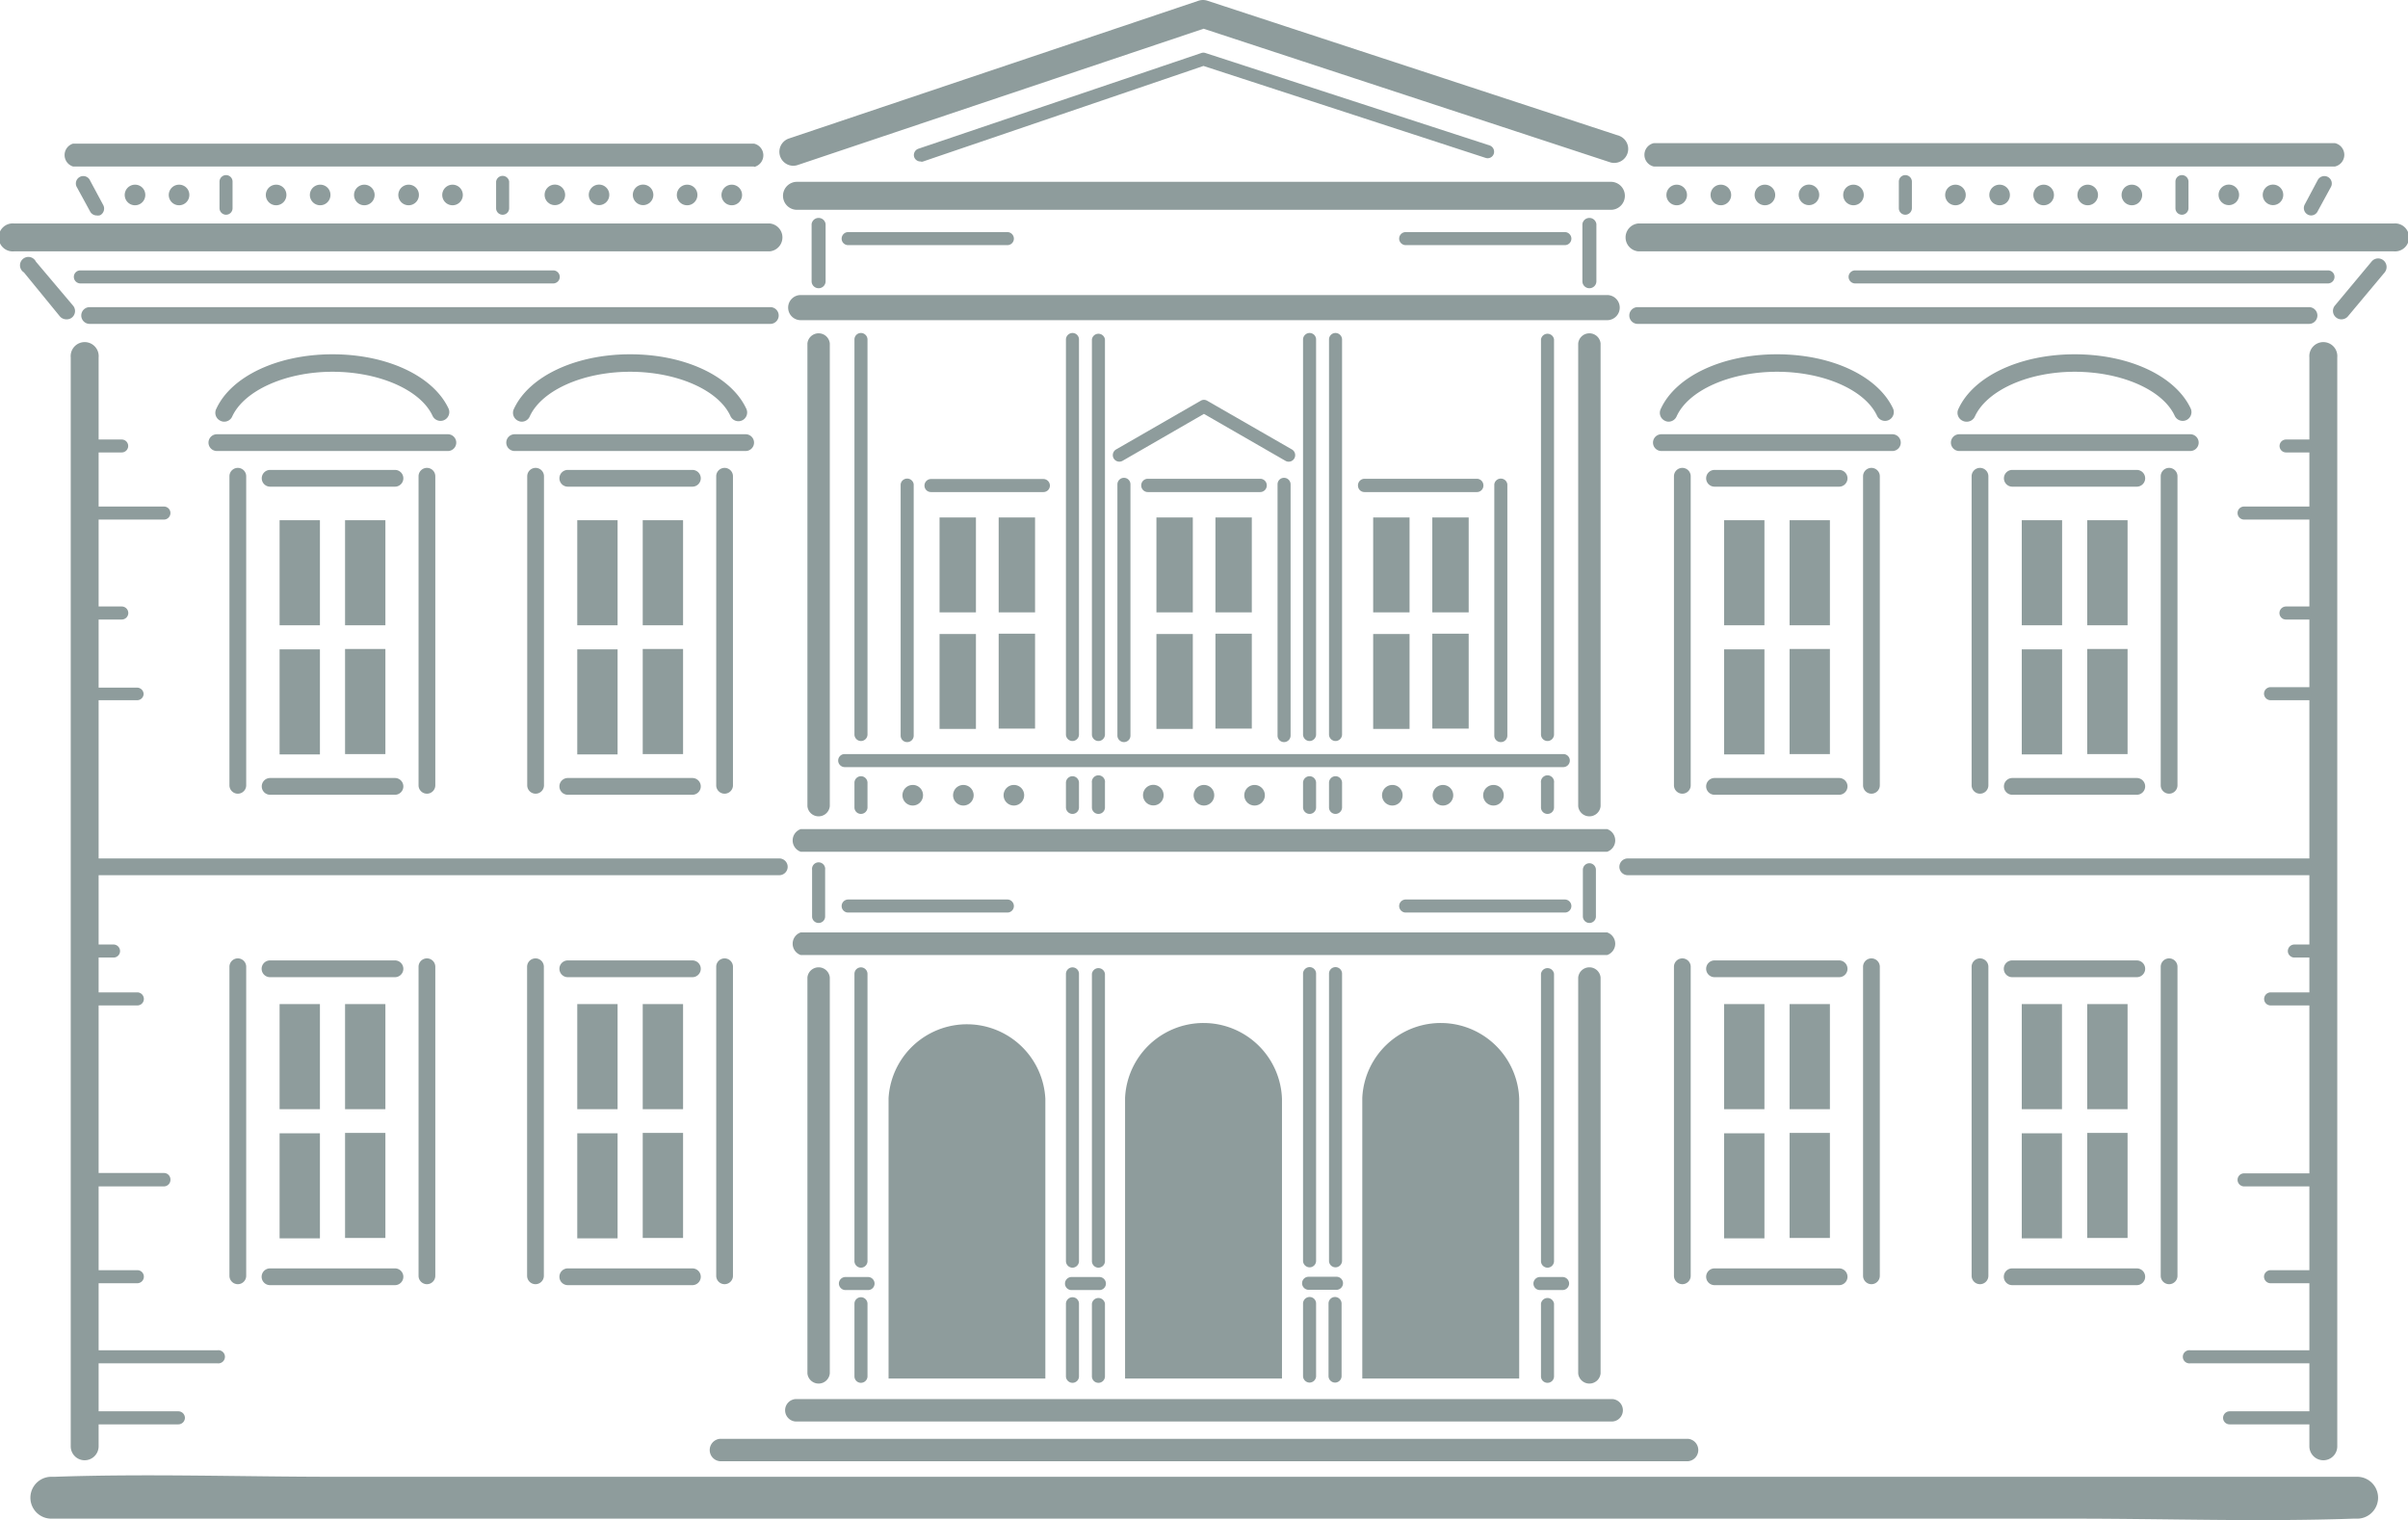 <svg xmlns="http://www.w3.org/2000/svg" viewBox="0 0 201.19 127"><defs><style>.abac0a7c-f950-4929-960a-d61c6ed394f4{fill:#8e9c9c}</style></defs><g id="e40bdb1f-fbed-485f-8740-6f0182fe34f3" data-name="Layer 2"><g id="afd83145-68d4-4807-94c2-a12f9fc8258c" data-name="Layer 1"><path class="abac0a7c-f950-4929-960a-d61c6ed394f4" d="M7.07 122a1.16 1.16 0 01-1.16-1.17V29.86a1.17 1.17 0 112.33 0v91A1.17 1.17 0 017.07 122zM63 13.91H6.1a1 1 0 010-1.91H63a1 1 0 010 1.95zM134.28 69.27H66.9a1 1 0 000 1.89h67.38a1 1 0 000-1.89zM134.28 77.9H66.9a1 1 0 000 1.89h67.38a1 1 0 000-1.89zM134.28 26.75H66.9a1.05 1.05 0 110-2.1h67.38a1.05 1.05 0 110 2.1zM134.59 17.53h-68a1.17 1.17 0 110-2.34h68a1.17 1.17 0 010 2.34zM134.75 116.89H66.44a.94.94 0 000 1.87h68.31a.94.94 0 000-1.87z"/><path class="abac0a7c-f950-4929-960a-d61c6ed394f4" d="M65.11 71.72H7.42a.7.7 0 000 1.4h57.69a.7.7 0 000-1.4zM46.22 23.68H6.71a.55.55 0 01-.54-.55.54.54 0 01.54-.54h39.51a.55.55 0 01.55.54.55.55 0 01-.55.55zM194.48 23.68H155a.55.55 0 01-.55-.55.55.55 0 01.55-.54h39.51a.54.54 0 01.54.54.55.55 0 01-.57.55zM141.05 120.21H60.14a.94.94 0 000 1.87h80.91a.94.94 0 000-1.87zM196.9 123.38h-169c-7.76 0-15.57-.27-23.32 0h-.29a1.75 1.75 0 000 3.5h169c7.76 0 15.56.27 23.32 0h.33a1.75 1.75 0 000-3.5zM71.93 61.91a.55.55 0 01-.54-.55v-33a.54.54 0 01.54-.54.55.55 0 01.55.54v33a.55.55 0 01-.55.55zM71.93 68a.54.54 0 01-.54-.55V65.4a.55.55 0 01.54-.55.55.55 0 01.55.55v2.07a.55.55 0 01-.55.53zM89.61 61.91a.55.55 0 01-.55-.55v-33a.55.55 0 01.55-.54.54.54 0 01.54.54v33a.55.55 0 01-.54.55zM89.61 68a.55.55 0 01-.55-.55V65.4a.55.55 0 01.55-.55.55.55 0 01.54.55v2.07a.54.54 0 01-.54.53zM91.78 61.91a.55.55 0 01-.55-.55v-33a.55.55 0 011.09 0v33a.55.55 0 01-.54.55zM91.78 68a.54.54 0 01-.55-.55V65.4a.55.55 0 111.09 0v2.07a.54.54 0 01-.54.53zM109.42 61.91a.55.55 0 01-.55-.55v-33a.55.55 0 01.55-.54.54.54 0 01.54.54v33a.55.55 0 01-.54.55zM109.42 68a.55.55 0 01-.55-.55V65.4a.55.55 0 01.55-.55.55.55 0 01.54.55v2.07a.54.54 0 01-.54.53zM111.58 61.91a.55.55 0 01-.54-.55v-33a.54.54 0 01.54-.54.55.55 0 01.55.54v33a.55.55 0 01-.55.55zM111.58 68a.54.54 0 01-.54-.55V65.4a.55.55 0 01.54-.55.55.55 0 01.55.55v2.07a.55.55 0 01-.55.53zM23.36 83.89h3.37v8.78h-3.37zM28.83 83.89h3.37v8.78h-3.37zM23.36 94.68h3.37v8.78h-3.37zM28.83 94.65h3.37v8.78h-3.37zM19.87 107.29a.7.7 0 01-.7-.7V80.77a.7.7 0 111.4 0v25.82a.7.7 0 01-.7.7zM35.67 107.29a.7.7 0 01-.7-.7V80.77a.7.7 0 011.4 0v25.82a.7.7 0 01-.7.7zM33 81.64H22.56a.7.7 0 110-1.4H33a.7.7 0 010 1.4zM33 107.37H22.56a.7.7 0 110-1.4H33a.7.7 0 010 1.4zM96.62 43.23h3.04v7.93h-3.04zM101.55 43.23h3.04v7.93h-3.04zM96.62 52.97h3.04v7.93h-3.04zM101.55 52.94h3.04v7.93h-3.04zM105.29 41.11H95.9a.55.55 0 01-.55-.54.55.55 0 01.55-.57h9.39a.55.55 0 01.55.55.55.55 0 01-.55.56zM114.73 43.23h3.04v7.93h-3.04zM119.67 43.23h3.04v7.93h-3.04zM114.73 52.97h3.04v7.93h-3.04zM119.67 52.94h3.04v7.93h-3.04zM125.4 62a.54.54 0 01-.55-.54v-21a.55.55 0 011.09 0v21a.54.54 0 01-.54.54zM123.41 41.11H114a.54.54 0 01-.54-.54.55.55 0 01.54-.57h9.4a.55.55 0 01.54.55.54.54 0 01-.53.56zM93.91 62a.55.55 0 01-.55-.54v-21a.55.55 0 01.55-.54.54.54 0 01.54.54v21a.54.54 0 01-.54.54zM107.28 62a.54.54 0 01-.54-.54v-21a.54.54 0 01.54-.54.55.55 0 01.55.54v21a.55.55 0 01-.55.54zM78.5 43.23h3.04v7.93H78.5zM83.44 43.23h3.04v7.93h-3.04zM78.5 52.97h3.04v7.93H78.5zM83.44 52.94h3.04v7.93h-3.04zM75.79 62a.54.54 0 01-.54-.54v-21a.55.55 0 011.09 0v21a.54.54 0 01-.55.54zM87.18 41.11h-9.4a.54.54 0 01-.54-.54.55.55 0 01.54-.55h9.4a.55.55 0 01.54.55.54.54 0 01-.54.54zM48.23 83.89h3.37v8.78h-3.37zM53.7 83.89h3.37v8.78H53.7zM48.23 94.68h3.37v8.78h-3.37zM53.7 94.65h3.37v8.78H53.7zM44.74 107.29a.7.7 0 01-.7-.7V80.77a.7.7 0 011.4 0v25.82a.7.7 0 01-.7.7zM60.54 107.29a.7.7 0 01-.7-.7V80.77a.7.7 0 111.4 0v25.82a.7.7 0 01-.7.7zM57.85 81.64H47.44a.7.7 0 010-1.4h10.41a.7.7 0 010 1.4zM57.85 107.37H47.44a.7.7 0 110-1.4h10.41a.7.7 0 010 1.4zM144.05 83.89h3.37v8.78h-3.37zM149.52 83.89h3.37v8.78h-3.37zM144.05 94.68h3.37v8.78h-3.37zM149.52 94.65h3.37v8.78h-3.37zM140.56 107.29a.7.7 0 01-.7-.7V80.77a.7.7 0 011.4 0v25.82a.7.7 0 01-.7.7zM156.36 107.29a.7.7 0 01-.7-.7V80.77a.7.7 0 011.4 0v25.82a.7.7 0 01-.7.7zM153.66 81.64h-10.41a.7.7 0 010-1.4h10.41a.7.7 0 010 1.4zM153.66 107.37h-10.41a.7.7 0 010-1.4h10.41a.7.7 0 110 1.4zM168.92 83.89h3.36v8.78h-3.36zM174.39 83.89h3.37v8.78h-3.37zM168.92 94.68h3.36v8.78h-3.36zM174.39 94.65h3.37v8.78h-3.37zM165.43 107.29a.7.7 0 01-.7-.7V80.77a.7.7 0 011.4 0v25.82a.7.7 0 01-.7.7zM181.23 107.29a.7.7 0 01-.7-.7V80.77a.7.7 0 011.4 0v25.82a.7.7 0 01-.7.7zM178.53 81.64h-10.41a.7.7 0 110-1.4h10.41a.7.7 0 010 1.4zM178.53 107.37h-10.41a.7.7 0 010-1.4h10.41a.7.7 0 010 1.4zM48.23 43.46h3.37v8.78h-3.37zM53.7 43.46h3.37v8.78H53.7zM48.23 54.25h3.37v8.78h-3.37zM53.7 54.22h3.37V63H53.7zM44.75 66.31a.7.7 0 01-.7-.7V39.79a.7.7 0 111.4 0v25.82a.7.7 0 01-.7.7zM60.54 66.31a.7.7 0 01-.7-.7V39.79a.7.7 0 111.4 0v25.82a.7.7 0 01-.7.7zM43.61 35.23a.67.67 0 01-.31-.07.73.73 0 01-.36-1c1.26-2.73 5.16-4.56 9.71-4.56s8.41 1.81 9.69 4.52a.73.73 0 11-1.32.62c-1-2.16-4.47-3.68-8.37-3.68s-7.37 1.53-8.38 3.71a.73.73 0 01-.66.46zM62.29 37.68H43a.7.7 0 110-1.4h19.3a.7.7 0 010 1.4zM57.85 40.66H47.44a.7.7 0 010-1.4h10.41a.7.7 0 110 1.4zM57.85 66.4H47.44a.7.7 0 010-1.4h10.41a.7.7 0 110 1.4zM23.36 43.46h3.37v8.78h-3.37zM28.83 43.46h3.37v8.78h-3.37zM23.36 54.25h3.37v8.78h-3.37zM28.83 54.22h3.37V63h-3.37zM19.87 66.31a.7.7 0 01-.7-.7V39.79a.7.7 0 111.4 0v25.82a.7.7 0 01-.7.7zM35.67 66.31a.7.7 0 01-.7-.7V39.79a.7.7 0 011.4 0v25.82a.7.7 0 01-.7.7zM18.73 35.23a.66.66 0 01-.3-.07.73.73 0 01-.36-1c1.25-2.73 5.15-4.56 9.71-4.56s8.41 1.81 9.69 4.52a.73.73 0 01-1.33.62c-1-2.16-4.46-3.68-8.36-3.68s-7.38 1.56-8.38 3.74a.73.73 0 01-.67.43zM37.42 37.68h-19.3a.7.7 0 010-1.4h19.3a.7.7 0 010 1.4zM33 40.66H22.57a.7.7 0 110-1.4H33a.7.7 0 010 1.4zM33 66.4H22.57a.7.7 0 110-1.4H33a.7.7 0 010 1.4zM168.92 43.46h3.37v8.78h-3.37zM174.39 43.46h3.37v8.78h-3.37zM168.92 54.25h3.37v8.78h-3.37zM174.39 54.22h3.37V63h-3.37zM165.43 66.31a.7.7 0 01-.7-.7V39.79a.7.7 0 111.4 0v25.82a.7.7 0 01-.7.7zM181.23 66.31a.7.7 0 01-.7-.7V39.79a.7.7 0 011.4 0v25.82a.7.7 0 01-.7.7zM164.29 35.23a.66.66 0 01-.3-.07.73.73 0 01-.36-1c1.25-2.73 5.15-4.56 9.71-4.56s8.41 1.81 9.69 4.52a.73.73 0 01-1.33.62c-1-2.17-4.46-3.68-8.36-3.68S166 32.62 165 34.8a.74.74 0 01-.71.43zM183 37.68h-19.3a.7.7 0 110-1.4H183a.7.7 0 010 1.4zM178.53 40.66h-10.4a.7.7 0 110-1.4h10.4a.7.7 0 110 1.4zM178.53 66.4h-10.4a.7.7 0 110-1.4h10.4a.7.7 0 110 1.4zM144.05 43.46h3.37v8.78h-3.37zM149.52 43.46h3.37v8.78h-3.37zM144.05 54.25h3.37v8.78h-3.37zM149.52 54.22h3.37V63h-3.37zM140.56 66.31a.7.7 0 01-.7-.7V39.79a.7.7 0 111.4 0v25.82a.7.7 0 01-.7.7zM156.36 66.31a.7.7 0 01-.7-.7V39.79a.7.7 0 111.4 0v25.82a.7.7 0 01-.7.7zM139.42 35.23a.66.66 0 01-.3-.07.73.73 0 01-.36-1c1.25-2.73 5.15-4.56 9.71-4.56s8.41 1.81 9.69 4.52a.73.73 0 01-1.33.62c-1-2.16-4.46-3.68-8.36-3.68s-7.38 1.53-8.38 3.71a.74.74 0 01-.67.46zM158.11 37.68h-19.3a.7.7 0 010-1.4h19.3a.7.7 0 010 1.4zM153.66 40.66h-10.41a.7.7 0 110-1.4h10.41a.7.7 0 010 1.4zM153.66 66.4h-10.41a.7.7 0 010-1.4h10.41a.7.7 0 010 1.4zM136 73.12h57.69a.7.7 0 000-1.4H136a.7.7 0 000 1.4zM68.39 24.08a.58.58 0 01-.58-.58v-4.78a.59.59 0 011.17 0v4.78a.58.58 0 01-.59.58zM8.08 18a.62.62 0 01-.55-.33l-1.09-2a.62.62 0 111.09-.58l1.1 2.05a.63.63 0 01-.26.84.59.59 0 01-.29.02zM5.56 26.68a.72.72 0 01-.56-.25l-3-3.67a.7.7 0 111-.9l3.1 3.67a.7.7 0 01-.09 1 .69.69 0 01-.45.15zM132.8 24.08a.58.58 0 01-.59-.58v-4.78a.59.59 0 011.17 0v4.78a.58.58 0 01-.58.58zM130.75 20.48h-13.3a.55.55 0 01-.55-.54.55.55 0 01.55-.55h13.3a.55.55 0 01.54.55.54.54 0 01-.54.54zM84.17 20.48h-13.3a.54.54 0 01-.55-.54.55.55 0 01.55-.55h13.3a.55.55 0 01.54.55.54.54 0 01-.54.54zM84.17 76.24h-13.3a.54.54 0 01-.55-.54.55.55 0 01.55-.55h13.3a.55.55 0 01.54.55.54.54 0 01-.54.54zM130.75 76.24h-13.3a.55.55 0 01-.55-.54.55.55 0 01.55-.55h13.3a.55.55 0 01.54.55.54.54 0 01-.54.54zM194.12 43.41h-6.63a.55.55 0 01-.54-.55.54.54 0 01.54-.54h6.63a.54.54 0 01.54.54.55.55 0 01-.54.55zM194.12 37.8H191a.54.54 0 110-1.08h3.1a.54.54 0 010 1.08zM194.12 51.76H191a.54.54 0 01-.55-.54.55.55 0 01.55-.55h3.1a.55.55 0 01.54.55.54.54 0 01-.52.54zM194.12 58.5h-4.41a.55.55 0 01-.55-.54.55.55 0 01.55-.55h4.41a.55.55 0 01.54.55.54.54 0 01-.54.54zM194.12 119h-7.84a.54.54 0 01-.54-.54.55.55 0 01.54-.55h7.84a.55.55 0 01.54.55.54.54 0 01-.54.54zM194.12 113.9H183a.55.55 0 110-1.09h11.1a.55.55 0 010 1.09zM194.12 99.12h-6.63a.55.55 0 01-.54-.55.54.54 0 01.54-.54h6.63a.54.54 0 01.54.54.55.55 0 01-.54.55zM194.12 80h-2.42a.55.55 0 01-.55-.54.55.55 0 01.55-.55h2.42a.55.55 0 01.54.55.54.54 0 01-.54.54zM194.12 107.21h-4.41a.55.55 0 01-.55-.55.55.55 0 01.55-.54h4.41a.54.54 0 01.54.54.55.55 0 01-.54.55zM194.12 84h-4.41a.54.54 0 01-.54-.54.55.55 0 01.54-.55h4.41a.55.55 0 01.54.55.54.54 0 01-.54.54zM13.7 43.41H7.07a.55.55 0 01-.54-.55.54.54 0 01.54-.54h6.63a.54.54 0 01.54.54.55.55 0 01-.54.55zM10.17 37.8h-3.1a.54.54 0 010-1.08h3.1a.54.54 0 110 1.08zM10.17 51.76h-3.1a.54.54 0 01-.54-.54.55.55 0 01.54-.55h3.1a.55.55 0 01.55.55.55.55 0 01-.55.54zM11.48 58.5H7.07a.54.54 0 01-.54-.5.55.55 0 01.54-.55h4.41A.55.55 0 0112 58a.54.54 0 01-.52.5zM14.9 119H7.07a.54.54 0 01-.54-.54.55.55 0 01.54-.55h7.83a.55.55 0 01.55.55.55.55 0 01-.55.54zM18.17 113.9H7.07a.55.55 0 010-1.09h11.1a.55.55 0 110 1.09zM13.7 99.12H7.07a.55.55 0 01-.54-.55.54.54 0 01.54-.57h6.63a.54.54 0 01.54.54.55.55 0 01-.54.58zM9.49 80H7.07a.54.54 0 01-.54-.54.55.55 0 01.54-.55h2.42a.55.55 0 01.54.55.54.54 0 01-.54.54zM11.48 107.21H7.07a.55.55 0 01-.54-.55.54.54 0 01.54-.54h4.41a.54.54 0 01.54.54.55.55 0 01-.54.55zM11.48 84H7.07a.54.54 0 01-.54-.54.55.55 0 01.54-.55h4.41a.55.55 0 01.54.55.54.54 0 01-.54.54zM130.62 64.09H70.57a.55.55 0 01-.54-.55.54.54 0 01.54-.54h60.05a.54.54 0 01.54.54.55.55 0 01-.54.55zM131.86 28.69v38.67a.94.94 0 001.87 0V28.69a.94.94 0 00-1.87 0zM67.46 28.69v38.67a.94.94 0 001.87 0V28.69a.94.94 0 00-1.87 0zM67.46 81.66v33.09a.94.94 0 001.87 0V81.66a.94.94 0 00-1.87 0zM131.86 81.66v33.09a.94.94 0 001.87 0V81.66a.94.94 0 00-1.87 0zM129.3 61.91a.55.55 0 01-.55-.55v-33a.55.55 0 011.09 0v33a.55.55 0 01-.54.55zM129.3 68a.54.54 0 01-.55-.55V65.4a.55.55 0 111.09 0v2.07a.54.54 0 01-.54.53zM71.93 105.91a.55.55 0 01-.54-.55v-24a.54.54 0 01.54-.54.55.55 0 01.55.54v24a.55.55 0 01-.55.55zM71.93 115.53a.54.54 0 01-.54-.54v-6.07a.54.54 0 01.54-.54.55.55 0 01.55.54V115a.55.55 0 01-.55.53zM72.53 107.78h-1.89a.55.55 0 01-.55-.54.55.55 0 01.55-.55h1.89a.55.55 0 01.54.55.54.54 0 01-.54.54zM129.3 105.91a.55.55 0 01-.55-.55v-24a.55.55 0 011.09 0v24a.55.55 0 01-.54.55zM129.3 115.53a.54.54 0 01-.55-.54v-6.07a.55.55 0 011.09 0V115a.54.54 0 01-.54.53zM130.55 107.78h-1.89a.54.54 0 01-.54-.54.55.55 0 01.54-.55h1.89a.55.55 0 01.55.55.55.55 0 01-.55.54zM91.78 105.91a.55.55 0 01-.55-.55v-24a.55.55 0 011.09 0v24a.55.55 0 01-.54.55zM91.78 115.53a.54.54 0 01-.55-.54v-6.07a.55.55 0 011.09 0V115a.54.54 0 01-.54.53zM89.61 105.91a.55.55 0 01-.55-.55v-24a.55.55 0 01.55-.54.54.54 0 01.54.54v24a.55.55 0 01-.54.55zM89.61 115.53a.55.55 0 01-.55-.54v-6.07a.55.55 0 01.55-.54.54.54 0 01.54.54V115a.54.54 0 01-.54.53zM91.86 107.78h-2.33a.54.54 0 01-.55-.54.55.55 0 01.55-.55h2.33a.55.55 0 01.54.55.54.54 0 01-.54.54zM111.58 105.88a.54.54 0 01-.54-.54v-24a.54.54 0 01.54-.54.55.55 0 01.55.54v24a.55.55 0 01-.55.54zM111.58 115.51a.55.55 0 01-.58-.51v-6.1a.54.54 0 01.54-.54.55.55 0 01.55.54v6.1a.55.55 0 01-.51.51zM109.42 105.88a.55.55 0 01-.55-.54v-24a.55.55 0 01.55-.54.54.54 0 01.54.54v24a.54.54 0 01-.54.54zM109.42 115.51a.55.55 0 01-.55-.55v-6.06a.55.55 0 01.55-.54.54.54 0 01.54.54v6.1a.55.55 0 01-.54.51zM111.66 107.76h-2.33a.55.55 0 01-.54-.55.54.54 0 01.54-.54h2.33a.54.54 0 01.55.54.55.55 0 01-.55.55zM18.89 17.94a.55.55 0 01-.55-.54v-2.23a.55.55 0 01.55-.54.54.54 0 01.54.54v2.23a.54.54 0 01-.54.54zM42 17.94a.54.54 0 01-.55-.54v-2.23a.55.55 0 011.09 0v2.23a.54.54 0 01-.54.54z"/><path class="abac0a7c-f950-4929-960a-d61c6ed394f4" d="M194.12 122a1.17 1.17 0 01-1.17-1.17V29.86a1.17 1.17 0 112.33 0v91a1.16 1.16 0 01-1.16 1.14zM195.09 13.91h-56.92a1 1 0 010-1.95h56.92a1 1 0 010 1.95zM64.31 21H1.17a1.17 1.17 0 110-2.33h63.14a1.17 1.17 0 010 2.33zM200 21h-63.12a1.17 1.17 0 010-2.33H200a1.17 1.17 0 110 2.33zM64.36 25.66H7.49a.7.7 0 000 1.4h56.87a.7.7 0 000-1.4zM136.83 27.06h56.09a.7.7 0 000-1.4h-56.09a.7.7 0 000 1.4zM195.62 26.68a.68.68 0 01-.44-.16.7.7 0 01-.09-1l3.06-3.67a.7.7 0 011-.09.72.72 0 01.09 1l-3.07 3.67a.71.71 0 01-.55.25zM94 115.17h13.11V91.81A6.56 6.56 0 0094 91.74v.44zM74.24 115.17h13.1V91.81a6.56 6.56 0 00-13.1-.07v.44zM113.82 115.17h13.11V91.81a6.56 6.56 0 00-13.11-.07v.44zM68.39 77.11a.54.54 0 01-.54-.54v-3.9a.55.55 0 111.09 0v3.9a.54.54 0 01-.55.54zM132.8 77.11a.55.55 0 01-.55-.54v-3.9a.55.55 0 01.55-.55.55.55 0 01.54.55v3.9a.54.54 0 01-.54.54zM66.26 13.85a1.17 1.17 0 01-.37-2.27L100.14.06a1.17 1.17 0 01.74 0l34.41 11.29a1.17 1.17 0 01-.73 2.22l-34-11.17-33.92 11.39a1.26 1.26 0 01-.38.06zM93.52 38.57a.55.55 0 01-.47-.27.55.55 0 01.2-.75l7.07-4.07a.52.52 0 01.54 0l7.08 4.07a.55.55 0 01.2.75.54.54 0 01-.74.2l-6.81-3.92-6.8 3.92a.54.54 0 01-.27.07z"/><path class="abac0a7c-f950-4929-960a-d61c6ed394f4" d="M76.9 13.49a.55.55 0 01-.52-.37.56.56 0 01.34-.69l23.65-8a.53.53 0 01.35 0l23.74 7.72a.56.56 0 01.35.69.54.54 0 01-.69.35l-23.57-7.68-23.48 8a.47.47 0 01-.17-.02zM23.93 16.28a.86.86 0 11-.86-.85.85.85 0 01.86.85zM27.61 16.28a.86.86 0 11-.85-.85.85.85 0 01.85.85zM31.3 16.28a.86.86 0 11-.86-.85.86.86 0 01.86.85zM35 16.28a.86.86 0 11-.86-.85.85.85 0 01.86.85zM38.67 16.28a.86.86 0 11-.86-.85.86.86 0 01.86.85zM97.22 66.44a.85.85 0 01-.85.85.86.86 0 11.85-.85zM101.45 66.44a.86.86 0 11-.85-.86.85.85 0 01.85.86zM105.68 66.44a.86.86 0 11-.86-.86.86.86 0 01.86.86zM77.12 66.44a.86.86 0 11-.86-.86.85.85 0 01.86.86zM81.35 66.44a.86.86 0 11-.86-.86.86.86 0 01.86.86zM85.57 66.44a.86.86 0 11-.85-.86.85.85 0 01.85.86zM117.19 66.44a.86.86 0 11-.86-.86.85.85 0 01.86.86zM121.42 66.44a.86.86 0 11-.86-.86.86.86 0 01.86.86zM125.64 66.44a.86.86 0 11-.85-.86.85.85 0 01.85.86zM12.14 16.28a.86.86 0 11-.86-.85.85.85 0 01.86.85zM15.82 16.28a.86.86 0 11-.85-.85.85.85 0 01.85.85z"/><circle class="abac0a7c-f950-4929-960a-d61c6ed394f4" cx="46.36" cy="16.28" r=".86"/><circle class="abac0a7c-f950-4929-960a-d61c6ed394f4" cx="50.05" cy="16.28" r=".86"/><circle class="abac0a7c-f950-4929-960a-d61c6ed394f4" cx="53.73" cy="16.28" r=".86"/><path class="abac0a7c-f950-4929-960a-d61c6ed394f4" d="M58.27 16.28a.86.86 0 11-.86-.85.85.85 0 01.86.85zM62 16.28a.86.86 0 11-.86-.85.86.86 0 01.86.85zM193.11 18a.59.59 0 01-.29-.07.62.62 0 01-.26-.84l1.09-2.05a.63.63 0 01.84-.26.62.62 0 01.26.84l-1.09 2a.62.62 0 01-.55.38zM182.3 17.94a.54.54 0 01-.54-.54v-2.23a.54.54 0 01.54-.54.55.55 0 01.55.54v2.23a.55.55 0 01-.55.54zM159.19 17.94a.54.54 0 01-.54-.54v-2.23a.54.54 0 01.54-.54.55.55 0 01.55.54v2.23a.55.55 0 01-.55.54zM177.26 16.28a.86.86 0 10.86-.85.85.85 0 00-.86.85zM173.57 16.28a.86.86 0 10.86-.85.86.86 0 00-.86.85zM169.89 16.28a.86.86 0 10.86-.85.86.86 0 00-.86.85zM166.21 16.28a.86.86 0 10.85-.85.85.85 0 00-.85.85zM162.52 16.28a.86.86 0 10.86-.85.86.86 0 00-.86.85z"/><circle class="abac0a7c-f950-4929-960a-d61c6ed394f4" cx="189.91" cy="16.28" r=".86"/><circle class="abac0a7c-f950-4929-960a-d61c6ed394f4" cx="186.22" cy="16.28" r=".86"/><path class="abac0a7c-f950-4929-960a-d61c6ed394f4" d="M154 16.28a.86.86 0 10.86-.85.85.85 0 00-.86.85z"/><circle class="abac0a7c-f950-4929-960a-d61c6ed394f4" cx="151.14" cy="16.28" r=".86"/><path class="abac0a7c-f950-4929-960a-d61c6ed394f4" d="M146.6 16.28a.86.86 0 10.86-.85.85.85 0 00-.86.85zM142.92 16.28a.86.86 0 10.85-.85.85.85 0 00-.85.85zM139.23 16.28a.86.86 0 10.86-.85.86.86 0 00-.86.85z"/></g></g></svg>